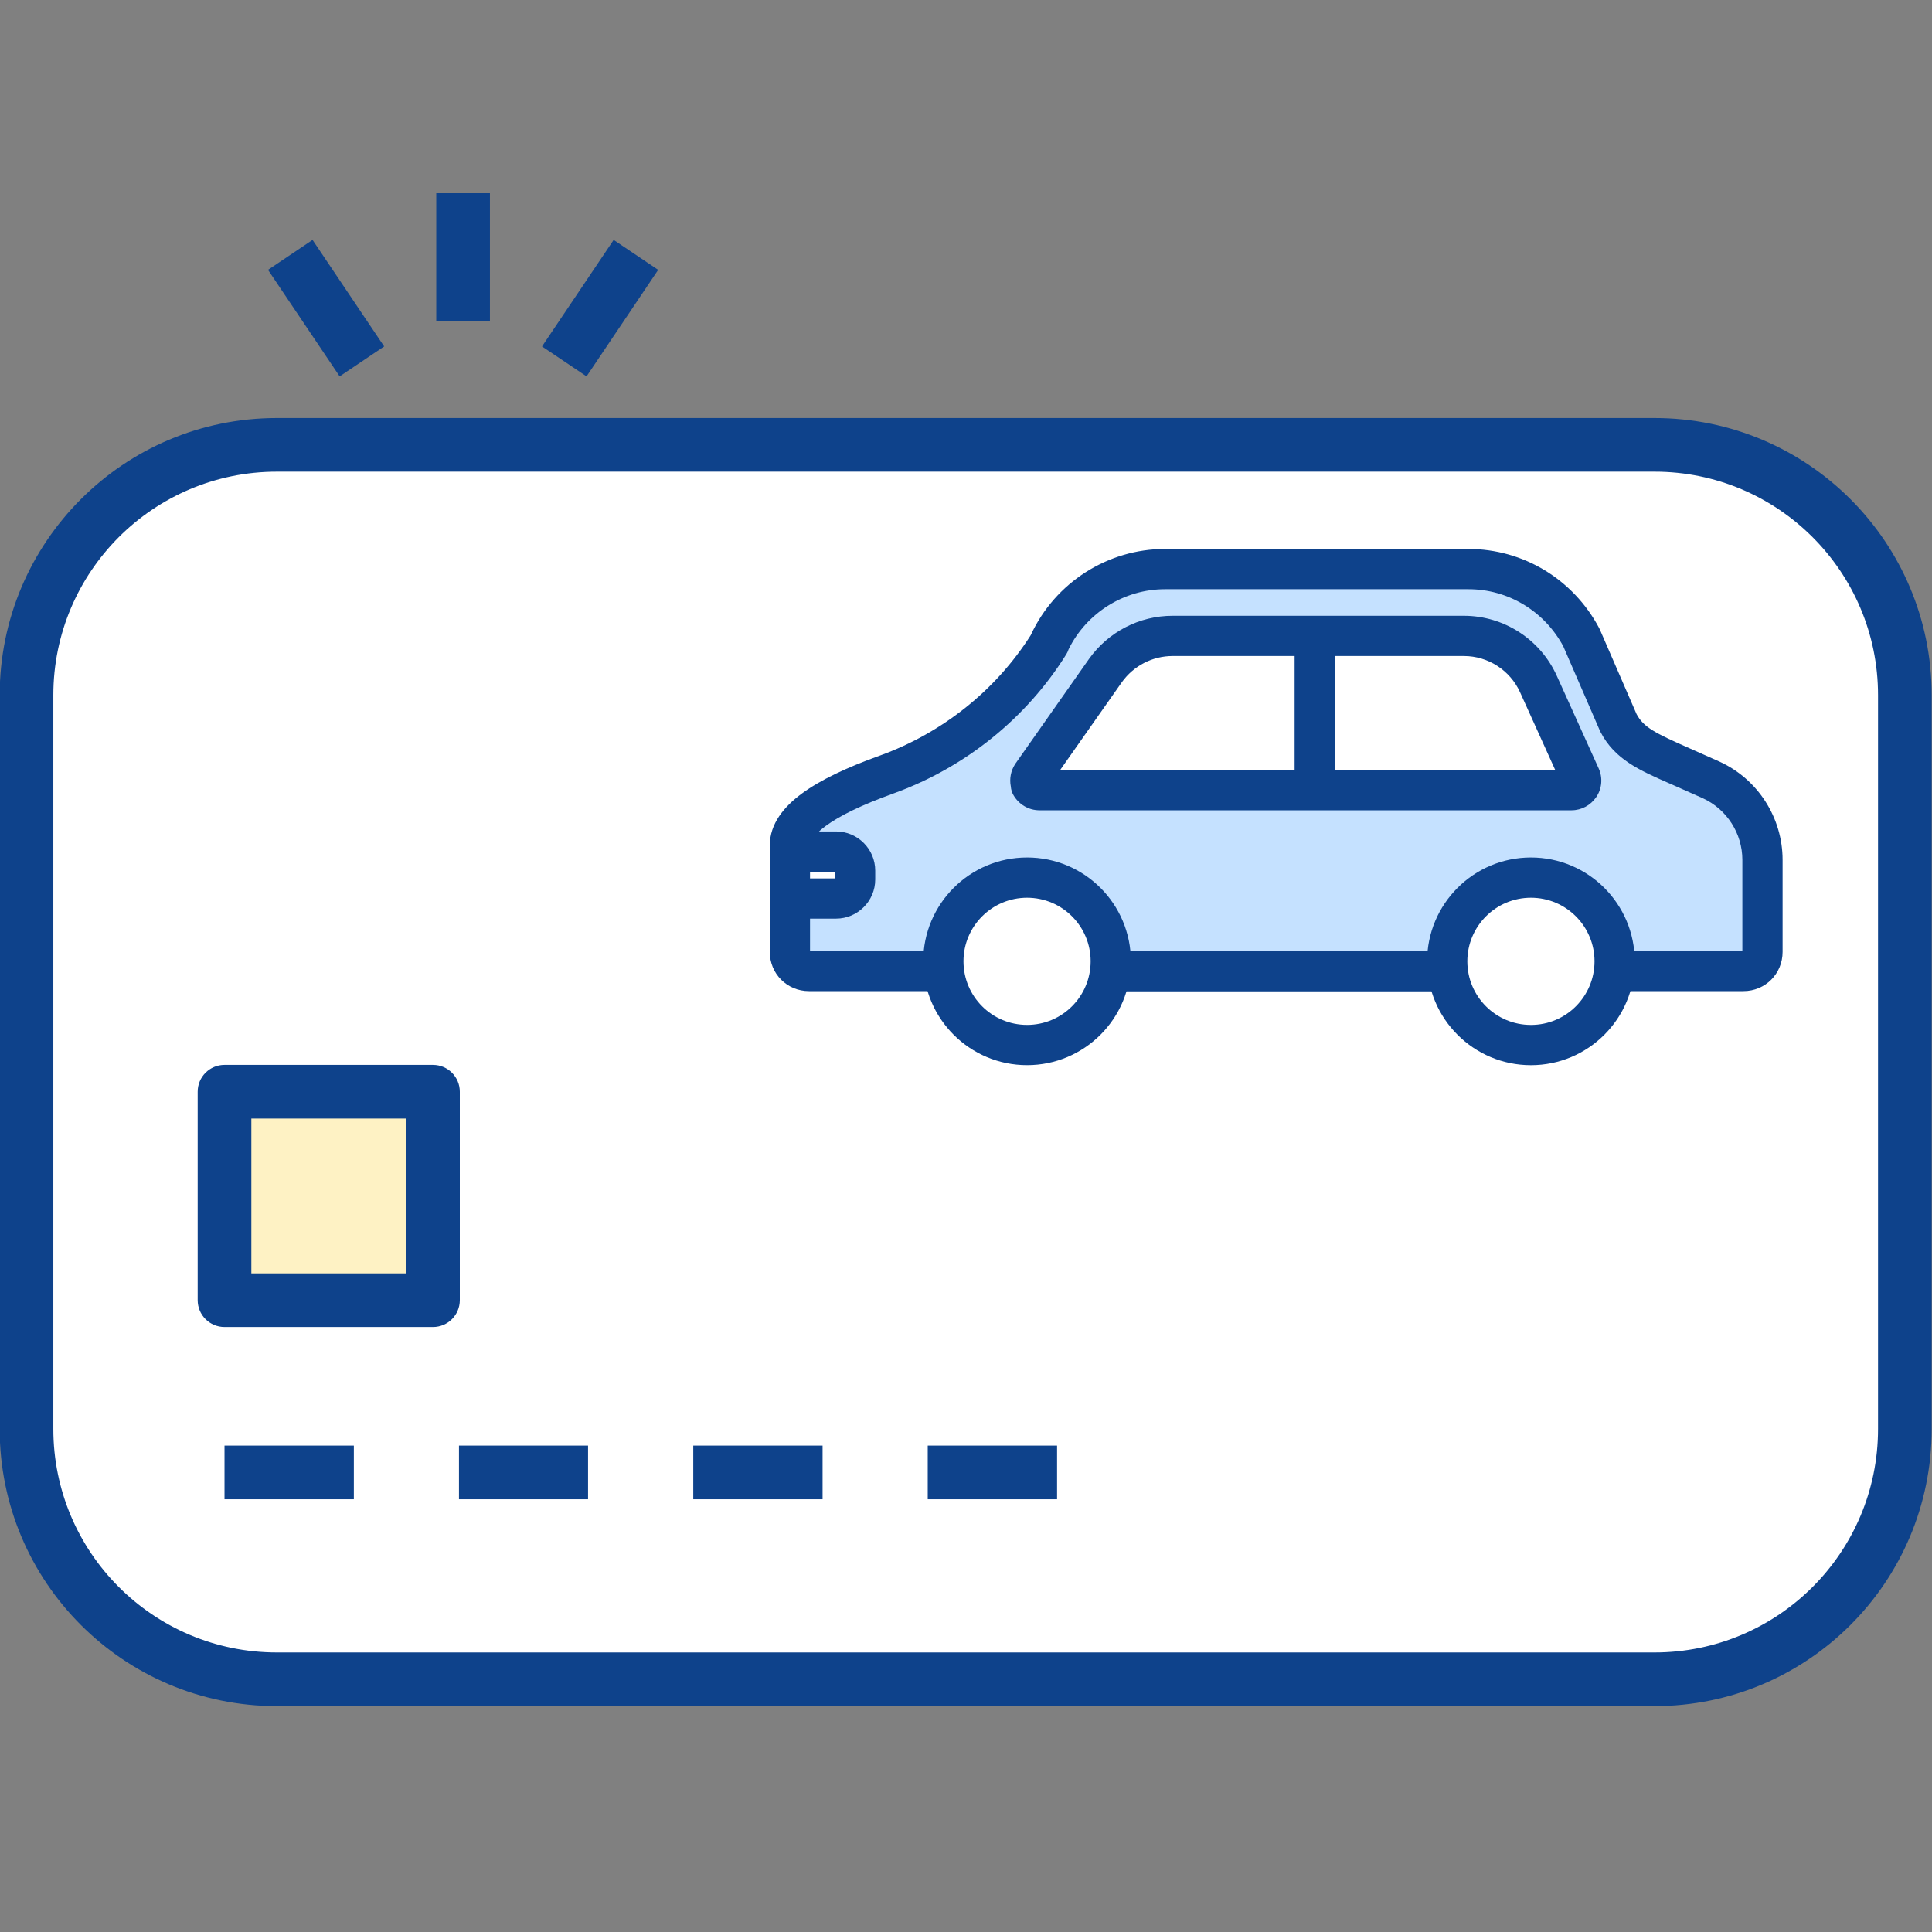 <svg width="72" height="72" viewBox="0 0 72 72" fill="none" xmlns="http://www.w3.org/2000/svg">
<rect x="0" y="0" width="72" height="72" fill="#808080" stroke="none"/>
<mask id="mask0_372_4802" style="mask-type:alpha" maskUnits="userSpaceOnUse" x="0" y="-1" width="72" height="73">
<rect y="-0" width="72" height="72" fill="#C4C4C4"/>
</mask>
<g mask="url(#mask0_372_4802)">
</g>
<g clip-path="url(#clip0_372_4802)">
<path d="M70.992 53.253V25.907C70.992 20.755 66.816 16.578 61.663 16.578L10.321 16.578C5.169 16.578 0.992 20.755 0.992 25.907V53.253C0.992 58.405 5.169 62.582 10.321 62.582L61.663 62.582C66.816 62.582 70.992 58.405 70.992 53.253Z" fill="white"/>
<path fill-rule="evenodd" clip-rule="evenodd" d="M69.989 25.907C69.989 21.307 66.26 17.578 61.66 17.578L10.317 17.578C5.717 17.578 1.988 21.307 1.988 25.907V53.253C1.988 57.853 5.717 61.582 10.317 61.582L61.66 61.582C66.26 61.582 69.989 57.853 69.989 53.253V25.907ZM61.66 15.579C67.364 15.579 71.988 20.203 71.988 25.907V53.253C71.988 58.958 67.364 63.582 61.66 63.582L10.317 63.582C4.613 63.582 -0.012 58.958 -0.012 53.253V25.907C-0.012 20.203 4.613 15.579 10.317 15.579L61.66 15.579Z" fill="#0E428B"/>
<path d="M16.136 40.685H8.367V48.455H16.136V40.685Z" fill="#FEF2C4"/>
<path fill-rule="evenodd" clip-rule="evenodd" d="M7.367 40.685C7.367 40.133 7.815 39.685 8.367 39.685H16.136C16.688 39.685 17.136 40.133 17.136 40.685V48.454C17.136 49.007 16.688 49.454 16.136 49.454H8.367C7.815 49.454 7.367 49.007 7.367 48.454V40.685ZM9.367 41.685V47.455H15.136V41.685H9.367Z" fill="#0E428B"/>
<path fill-rule="evenodd" clip-rule="evenodd" d="M13.187 55.873H8.367V53.873H13.187V55.873Z" fill="#0E428B"/>
<path fill-rule="evenodd" clip-rule="evenodd" d="M21.915 55.873H17.105V53.873H21.915V55.873Z" fill="#0E428B"/>
<path fill-rule="evenodd" clip-rule="evenodd" d="M30.655 55.873H25.836V53.873H30.655V55.873Z" fill="#0E428B"/>
<path fill-rule="evenodd" clip-rule="evenodd" d="M39.394 55.873H34.574V53.873H39.394V55.873Z" fill="#0E428B"/>
<path fill-rule="evenodd" clip-rule="evenodd" d="M18.258 7.2V11.979H16.258V7.2H18.258Z" fill="#0E428B"/>
<path fill-rule="evenodd" clip-rule="evenodd" d="M11.648 8.941L14.317 12.911L12.658 14.027L9.988 10.057L11.648 8.941Z" fill="#0E428B"/>
<path fill-rule="evenodd" clip-rule="evenodd" d="M24.528 10.057L21.859 14.027L20.199 12.911L22.869 8.941L24.528 10.057Z" fill="#0E428B"/>
<path d="M40.755 36.186H54.353C54.553 36.186 54.712 36.026 54.712 35.826C54.712 35.626 54.553 35.466 54.353 35.466H40.755C40.554 35.466 40.395 35.626 40.395 35.826C40.395 36.026 40.554 36.186 40.755 36.186Z" fill="white"/>
<path fill-rule="evenodd" clip-rule="evenodd" d="M39.645 35.826C39.645 35.212 40.14 34.716 40.754 34.716H54.352C54.967 34.716 55.462 35.212 55.462 35.826C55.462 36.44 54.967 36.936 54.352 36.936H40.754C40.14 36.936 39.645 36.44 39.645 35.826Z" fill="#0E428B"/>
<path d="M30.147 36.186H64.973C65.373 36.186 65.683 35.876 65.683 35.476V32.047C65.683 30.767 64.933 29.597 63.773 29.067C63.373 28.887 63.013 28.727 62.693 28.587C61.423 28.027 60.723 27.727 60.313 26.937L58.933 23.758C58.093 22.178 56.484 21.208 54.724 21.208H43.416C41.576 21.208 39.886 22.288 39.106 23.958V23.978C37.706 26.227 35.557 27.957 33.037 28.867C30.617 29.737 29.438 30.607 29.438 31.507V35.476C29.438 35.876 29.747 36.186 30.147 36.186Z" fill="#C5E1FF"/>
<path fill-rule="evenodd" clip-rule="evenodd" d="M38.427 23.64C39.329 21.708 41.283 20.458 43.416 20.458H54.724C56.764 20.458 58.627 21.584 59.595 23.405C59.605 23.423 59.613 23.441 59.621 23.459L60.99 26.613C61.254 27.106 61.669 27.316 62.994 27.9C63.317 28.041 63.679 28.202 64.08 28.383L64.084 28.385C65.512 29.037 66.432 30.474 66.432 32.046V35.476C66.432 36.29 65.787 36.936 64.972 36.936H30.147C29.333 36.936 28.688 36.29 28.688 35.476V31.506C28.688 30.698 29.218 30.061 29.886 29.571C30.569 29.069 31.547 28.605 32.783 28.161C35.113 27.32 37.103 25.732 38.413 23.671C38.417 23.66 38.422 23.65 38.427 23.64ZM30.187 35.436H64.933V32.046C64.933 31.059 64.353 30.158 63.463 29.75C63.066 29.571 62.709 29.412 62.392 29.274L62.39 29.273C62.331 29.247 62.273 29.221 62.215 29.196C61.099 28.706 60.176 28.301 59.648 27.282C59.639 27.267 59.632 27.252 59.625 27.236L58.258 24.084C57.543 22.762 56.194 21.958 54.724 21.958H43.416C41.898 21.958 40.496 22.834 39.824 24.196C39.804 24.258 39.778 24.318 39.743 24.374C38.253 26.768 35.967 28.606 33.292 29.572L33.291 29.573C32.107 29.998 31.285 30.404 30.774 30.78C30.246 31.167 30.187 31.415 30.187 31.506V35.436Z" fill="#0E428B"/>
<path d="M38.438 29.258C38.378 29.137 38.388 28.997 38.458 28.887L41.197 24.988C41.777 24.178 42.707 23.698 43.697 23.698H54.556C55.755 23.698 56.845 24.408 57.335 25.498L58.895 28.948C58.945 29.058 58.935 29.188 58.865 29.288C58.795 29.387 58.685 29.447 58.565 29.447H38.738C38.608 29.447 38.488 29.378 38.418 29.258H38.438Z" fill="white"/>
<path fill-rule="evenodd" clip-rule="evenodd" d="M41.809 25.422L39.508 28.697H57.959L56.651 25.805C56.282 24.983 55.459 24.448 54.556 24.448H43.697C42.952 24.448 42.249 24.809 41.809 25.422ZM37.67 29.308C37.613 29.023 37.671 28.727 37.825 28.485C37.831 28.475 37.838 28.466 37.844 28.456L40.588 24.551C41.307 23.546 42.463 22.948 43.697 22.948H54.556C56.052 22.948 57.408 23.832 58.019 25.19C58.019 25.19 58.019 25.19 58.019 25.19L59.578 28.637C59.578 28.637 59.578 28.637 59.578 28.637C59.734 28.981 59.706 29.393 59.479 29.717C59.277 30.006 58.944 30.197 58.565 30.197H38.738C38.327 30.197 37.967 29.973 37.77 29.635C37.711 29.534 37.677 29.421 37.67 29.308Z" fill="#0E428B"/>
<path fill-rule="evenodd" clip-rule="evenodd" d="M48.996 23.448C49.41 23.448 49.746 23.784 49.746 24.198V29.197C49.746 29.611 49.41 29.947 48.996 29.947C48.582 29.947 48.246 29.611 48.246 29.197V24.198C48.246 23.784 48.582 23.448 48.996 23.448Z" fill="#0E428B"/>
<path d="M29.797 33.487H31.157C31.547 33.487 31.867 33.167 31.867 32.777V32.447C31.867 32.057 31.547 31.737 31.157 31.737H29.797C29.598 31.737 29.438 31.897 29.438 32.097V33.137C29.438 33.337 29.598 33.497 29.797 33.497V33.487Z" fill="white"/>
<path fill-rule="evenodd" clip-rule="evenodd" d="M28.688 32.096C28.688 31.482 29.183 30.986 29.797 30.986H31.157C31.961 30.986 32.617 31.642 32.617 32.446V32.776C32.617 33.58 31.961 34.235 31.157 34.235H29.92C29.88 34.242 29.839 34.245 29.797 34.245C29.183 34.245 28.688 33.75 28.688 33.136V32.096ZM30.187 32.736H31.117V32.486H30.187V32.736Z" fill="#0E428B"/>
<path d="M57.053 38.945C58.776 38.945 60.173 37.548 60.173 35.826C60.173 34.103 58.776 32.706 57.053 32.706C55.33 32.706 53.934 34.103 53.934 35.826C53.934 37.548 55.33 38.945 57.053 38.945Z" fill="white"/>
<path fill-rule="evenodd" clip-rule="evenodd" d="M57.053 33.456C55.744 33.456 54.683 34.517 54.683 35.826C54.683 37.135 55.744 38.196 57.053 38.196C58.362 38.196 59.423 37.135 59.423 35.826C59.423 34.517 58.362 33.456 57.053 33.456ZM53.184 35.826C53.184 33.689 54.916 31.956 57.053 31.956C59.19 31.956 60.922 33.689 60.922 35.826C60.922 37.963 59.19 39.696 57.053 39.696C54.916 39.696 53.184 37.963 53.184 35.826Z" fill="#0E428B"/>
<path d="M38.276 38.946C39.999 38.946 41.395 37.549 41.395 35.826C41.395 34.103 39.999 32.706 38.276 32.706C36.553 32.706 35.156 34.103 35.156 35.826C35.156 37.549 36.553 38.946 38.276 38.946Z" fill="white"/>
<path fill-rule="evenodd" clip-rule="evenodd" d="M38.276 33.456C36.967 33.456 35.906 34.517 35.906 35.825C35.906 37.134 36.967 38.195 38.276 38.195C39.584 38.195 40.645 37.134 40.645 35.825C40.645 34.517 39.584 33.456 38.276 33.456ZM34.406 35.825C34.406 33.688 36.139 31.956 38.276 31.956C40.413 31.956 42.145 33.688 42.145 35.825C42.145 37.963 40.413 39.695 38.276 39.695C36.139 39.695 34.406 37.963 34.406 35.825Z" fill="#0E428B"/>
</g>
<defs>
<clipPath id="clip0_372_4802">
<rect width="72" height="56.382" fill="white" transform="translate(0 7.2)"/>
</clipPath>
</defs>
</svg>
